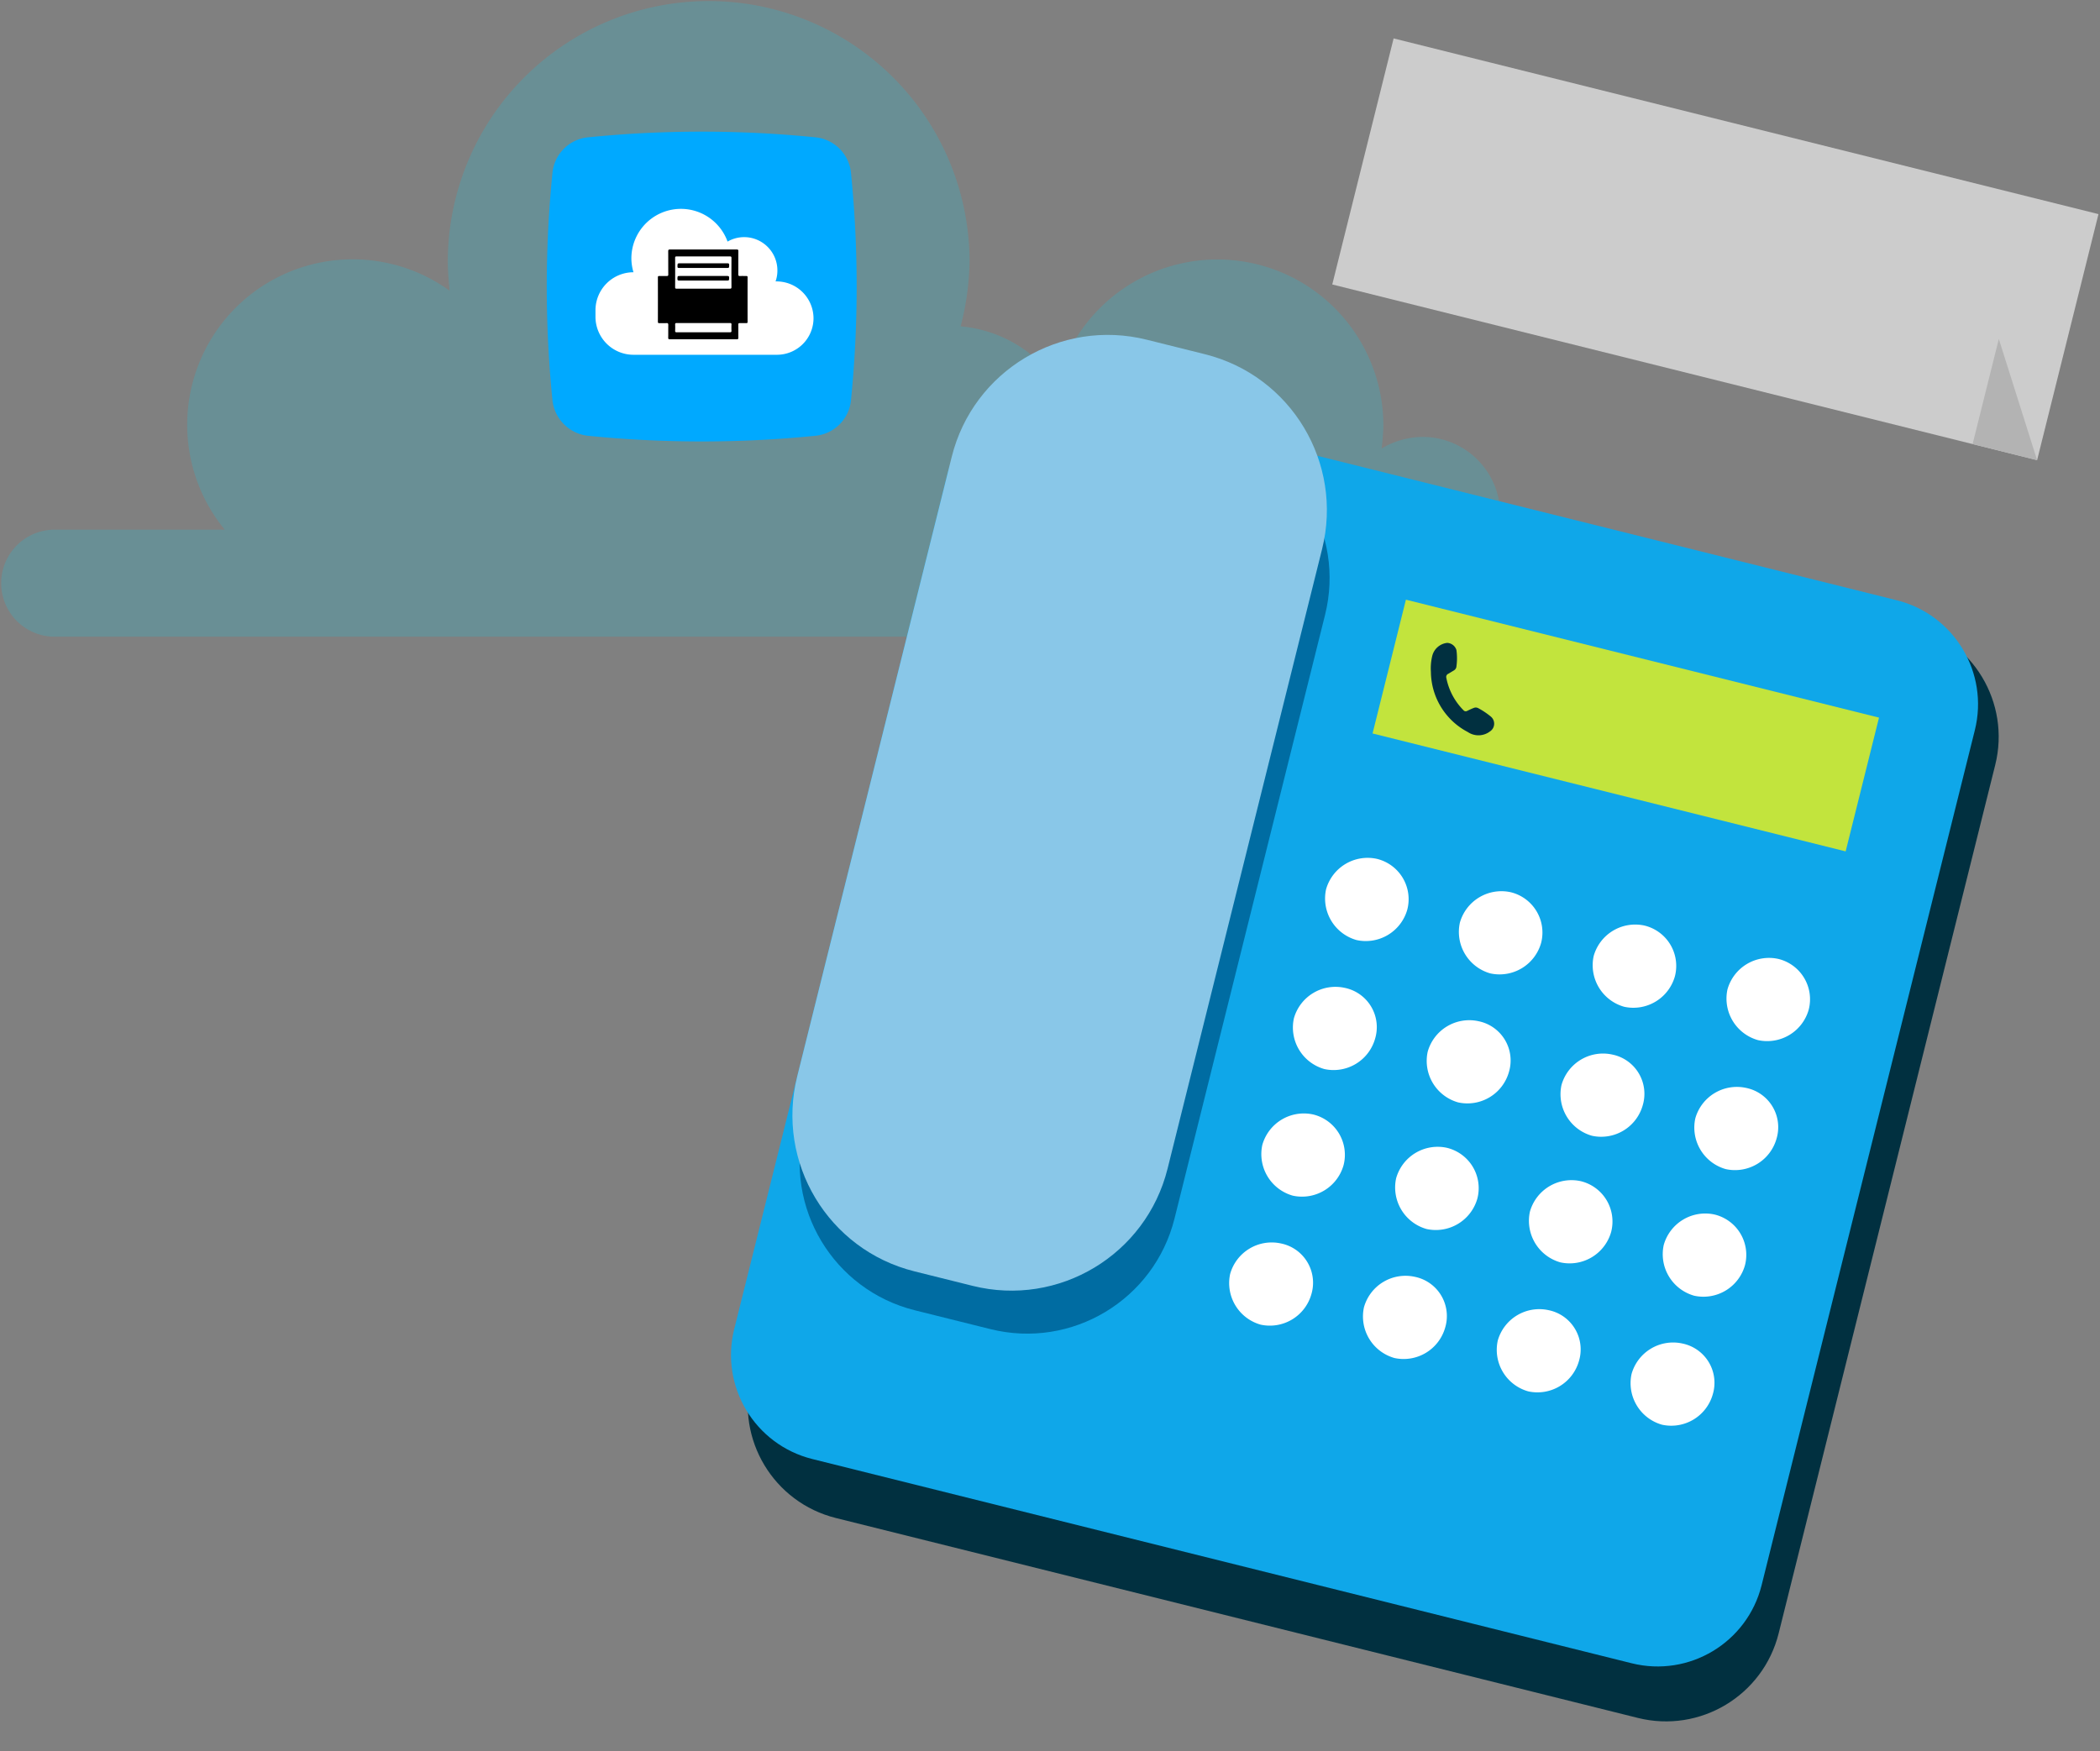 <svg width="235" height="196" fill="none" xmlns="http://www.w3.org/2000/svg"><rect width="100%" height="100%" fill="#808080" stroke="none"/><style type="text/css"><![CDATA[#icon{-webkit-animation:zoomInUp 1s forwards;animation:zoomInUp 1s forwards;-webkit-transform-origin:78.5px 32px;transform-origin:78.5px 32px}#curl{-webkit-animation:scale-in-bl .25s cubic-bezier(.25,.46,.45,.94) 1.5s both;animation:scale-in-bl .25s cubic-bezier(.25,.46,.45,.94) 1.5s both;-webkit-transform-origin:149px 32px;transform-origin:149px 32px}#front{-webkit-animation:move-paper .5s linear 1s forwards;animation:move-paper .5s linear 1s forwards;-webkit-transform:translate(-9px,40px);transform:translate(-9px,40px)}#btn1{-webkit-animation:btn-blink .75s linear 1s infinite;animation:btn-blink .75s linear 1s infinite}#btn3{-webkit-animation:btn-blink 1.5s linear 2s infinite;animation:btn-blink 1.5s linear 2s infinite}#btn6{-webkit-animation:btn-blink 1s linear 2.5s infinite;animation:btn-blink 1s linear 2.5s infinite}#btn9{-webkit-animation:btn-blink 1.25s linear 1.5s infinite;animation:btn-blink 1.25s linear 1.5s infinite}#btn15{-webkit-animation:btn-blink 1.75s linear 1.75s infinite;animation:btn-blink 1.75s linear 1.75s infinite}@-webkit-keyframes zoomInUp{0%{opacity:0;-webkit-transform:scale3d(.1,.1,.1) translate3d(0,550px,0);transform:scale3d(.1,.1,.1) translate3d(0,550px,0);-webkit-animation-timing-function:cubic-bezier(.55,.055,.675,.19);animation-timing-function:cubic-bezier(.55,.055,.675,.19)}60%{opacity:1;-webkit-transform:scale3d(.475,.475,.475) translate3d(0,-45px,0);transform:scale3d(.475,.475,.475) translate3d(0,-45px,0);-webkit-animation-timing-function:cubic-bezier(.175,.885,.32,1);animation-timing-function:cubic-bezier(.175,.885,.32,1)}}@keyframes zoomInUp{0%{opacity:0;-webkit-transform:scale3d(.1,.1,.1) translate3d(0,550px,0);transform:scale3d(.1,.1,.1) translate3d(0,550px,0);-webkit-animation-timing-function:cubic-bezier(.55,.055,.675,.19);animation-timing-function:cubic-bezier(.55,.055,.675,.19)}60%{opacity:1;-webkit-transform:scale3d(.475,.475,.475) translate3d(0,-45px,0);transform:scale3d(.475,.475,.475) translate3d(0,-45px,0);-webkit-animation-timing-function:cubic-bezier(.175,.885,.32,1);animation-timing-function:cubic-bezier(.175,.885,.32,1)}}@-webkit-keyframes btn-blink{0%,49%{fill:#fff}100%,50%{fill:#b7b7b7}}@keyframes btn-blink{0%,49%{fill:#fff}100%,50%{fill:#b7b7b7}}@-webkit-keyframes move-paper{from{-webkit-transform:translate(-9px,40px);transform:translate(-9px,40px)}to{-webkit-transform:translate(0);transform:translate(0)}}@keyframes move-paper{from{-webkit-transform:translate(-9px,40px);transform:translate(-9px,40px)}to{-webkit-transform:translate(0);transform:translate(0)}}@-webkit-keyframes scale-in-bl{0%{-webkit-transform:scale(0);transform:scale(0)}100%{-webkit-transform:scale(1);transform:scale(1)}}@keyframes scale-in-bl{0%{-webkit-transform:scale(0);transform:scale(0)}100%{-webkit-transform:scale(1);transform:scale(1)}}]]></style><path id="cloud" opacity=".2" d="M177.062 59.387h-9.382c.116-.593.183-1.196.2-1.8a8.69 8.69 0 00-8.683-8.683 9.087 9.087 0 00-4.591 1.3c.116-.862.183-1.73.2-2.6a18.585 18.585 0 00-16.166-18.403 18.581 18.581 0 00-20.364 13.612A14.613 14.613 0 00107.5 36.53a30.596 30.596 0 001-7.386 29.195 29.195 0 00-58.389 0c0 1.2.1 2.3.2 3.394a18.514 18.514 0 00-25.159 26.749H5.989a5.99 5.99 0 000 11.977h171.073a6.006 6.006 0 005.989-5.989 5.911 5.911 0 00-1.77-4.19 5.915 5.915 0 00-4.219-1.698z" fill="#11D1ED"/><g id="icon"><path id="Vector" d="M61.824 44.816c-.85-8.474-.85-17.011 0-25.485a4.434 4.434 0 013.959-3.959c8.474-.85 17.011-.85 25.485 0a4.433 4.433 0 013.959 3.959c.85 8.474.85 17.011 0 25.485a4.434 4.434 0 01-3.959 3.959c-8.474.85-17.011.85-25.485 0a4.49 4.49 0 01-3.959-3.959z" fill="#00A9FF"/><path id="Vector_2" d="M86.906 31.498h-.117c.14-.396.209-.813.205-1.232a3.724 3.724 0 00-3.7-3.724h-.03a3.713 3.713 0 00-1.847.5 5.546 5.546 0 00-10.763 1.877c.004.526.083 1.05.235 1.554a4.255 4.255 0 00-4.252 4.252v.733a4.255 4.255 0 004.252 4.252H86.93a4.093 4.093 0 004.106-4.076v-.029a4.143 4.143 0 00-4.131-4.107z" fill="#fff"/><path id="Vector_3" d="M78.706 27.926h3.725c.155 0 .2.039.195.194-.008.861 0 1.722-.008 2.583 0 .16.049.2.2.194.228-.012.457 0 .685-.005.108 0 .155.023.155.145-.003 1.663-.003 3.327 0 4.99 0 .107-.034.144-.14.141-.247-.006-.493 0-.739 0-.123 0-.161.039-.159.161.005.486 0 .973.005 1.458 0 .139-.027.191-.18.191-2.496-.005-4.991-.005-7.486 0-.152 0-.184-.048-.182-.19.008-.468 0-.937.007-1.406 0-.164-.03-.228-.209-.217-.262.016-.527 0-.79.006-.116 0-.164-.024-.164-.154.004-1.657.004-3.315 0-4.973 0-.117.037-.153.15-.15.281.006.562 0 .843 0 .13 0 .17-.033.17-.167-.007-.867-.001-1.734-.008-2.6 0-.161.042-.2.2-.2 1.246.002 2.488-.001 3.73-.001zm.01.774h-2.987c-.134 0-.18.03-.179.173.006 1.09.006 2.178 0 3.267 0 .144.045.174.179.173 1.98-.004 3.958-.004 5.937 0 .142 0 .19-.032.189-.182a293.405 293.405 0 010-3.25c0-.151-.047-.183-.189-.182-.984.003-1.968 0-2.95 0v.001zm-.022 8.494h2.984c.137 0 .184-.036.178-.176a7.093 7.093 0 010-.684c.006-.14-.04-.178-.178-.177-.731.006-1.463 0-2.194 0h-3.756c-.137 0-.184.037-.177.177.011.228.011.456 0 .684-.007.142.041.175.177.175.987-.003 1.976 0 2.965 0l.001.001z" fill="#000"/><path id="Vector_4" d="M78.694 29.994h-2.706c-.137 0-.18-.034-.177-.174.007-.351 0-.351.352-.351H81.4c.166 0 .205.048.2.205-.011.32 0 .32-.322.32h-2.584z" fill="#000"/><path id="Vector_5" d="M78.693 31.404h-2.687c-.151 0-.2-.031-.2-.191.012-.323 0-.323.328-.323h5.251c.172 0 .218.044.21.213-.014.3 0 .3-.307.3l-2.595.001z" fill="#000"/></g><g id="paper"><g id="curl"><path id="back" d="M234.829 23.965L155.952 4.3l-6.866 27.54 78.876 19.666 6.867-27.54z" fill="#CCC"/><path id="angle" d="M223.677 37.94l4.285 13.565-7.219-1.8 2.934-11.764z" fill="#B3B3B3"/></g><g id="front"><path id="forward" d="M223.676 37.94L144.8 18.276l-7.533 30.214 78.876 19.666 7.533-30.214z" fill="#E5E5E5"/><path id="line1" d="M216.328 42.356L148.681 25.49l-1 4.01 67.647 16.866 1-4.01z" fill="#CCC"/><path id="line2" d="M214.261 50.645L146.614 33.78l-1 4.01 67.647 16.867 1-4.01z" fill="#CCC"/><path id="line3" d="M212.195 58.934l-67.647-16.867-1 4.01 67.647 16.867 1-4.01z" fill="#CCC"/></g></g><g id="fax"><path id="Vector_12" d="M213.805 69.865L124.06 47.489c-6.966-1.737-14.021 2.502-15.758 9.469l-24.234 97.194c-1.737 6.967 2.503 14.022 9.47 15.759l89.744 22.376c6.966 1.737 14.022-2.502 15.759-9.469l24.233-97.194c1.737-6.967-2.502-14.022-9.469-15.76z" fill="#013040"/><path id="Vector_13" d="M212.253 67.185l-91.685-22.86c-6.43-1.603-12.943 2.31-14.547 8.74l-23.86 95.697c-1.603 6.431 2.31 12.943 8.741 14.547l91.685 22.859c6.431 1.604 12.944-2.31 14.547-8.74l23.86-95.697c1.603-6.43-2.31-12.943-8.741-14.546z" fill="#0FA7E9"/><path id="Vector_14" d="M135.898 48.216l-8.453-2.107c-9.11-2.272-18.336 3.272-20.608 12.382l-16.845 67.561c-2.271 9.11 3.273 18.336 12.383 20.608l8.453 2.107c9.11 2.272 18.336-3.272 20.608-12.382l16.844-67.56c2.272-9.11-3.272-18.337-12.382-20.609z" fill="#006CA2"/><path id="Vector_15" d="M134.836 39.647l-6.513-1.624c-9.646-2.405-19.415 3.465-21.82 13.11l-17.29 69.348c-2.405 9.646 3.465 19.415 13.111 21.82l6.512 1.624c9.646 2.404 19.415-3.465 21.82-13.111l17.29-69.347c2.405-9.646-3.464-19.415-13.11-21.82z" fill="#89C7E8"/><path id="Vector_16" d="M157.329 67.123l52.941 13.2-3.733 14.973-52.941-13.2 3.733-14.973z" fill="#C2E43D"/><path id="Vector_17" d="M160.284 73.381a1.938 1.938 0 011.662-1.423 1.133 1.133 0 011.036.805 6.726 6.726 0 01-.01 1.9.575.575 0 01-.257.367l-.643.386a.375.375 0 00-.194.179.373.373 0 00-.031.262 7.047 7.047 0 001.927 3.642.32.32 0 00.413.07c.227-.109.47-.23.709-.32a.581.581 0 01.526.016 8.34 8.34 0 011.418.95 1.035 1.035 0 01.228 1.301c-.08.14-.191.257-.324.346a2.123 2.123 0 01-2.486.076 7.685 7.685 0 01-4.133-6.726 5.849 5.849 0 01.159-1.83z" fill="#013040"/><g id="btns" fill="#fff"><path id="btn1" d="M157.484 101.809a4.826 4.826 0 01-5.678 3.412 4.832 4.832 0 01-3.413-5.678 4.832 4.832 0 015.68-3.413 4.645 4.645 0 013.411 5.679z"/><path id="btn2" d="M172.458 105.543a4.831 4.831 0 01-5.678 3.411 4.825 4.825 0 01-3.413-5.678 4.83 4.83 0 015.679-3.412 4.638 4.638 0 012.896 2.124 4.641 4.641 0 01.516 3.555z"/><path id="btn3" d="M187.43 109.276a4.827 4.827 0 01-5.678 3.412 4.831 4.831 0 01-3.412-5.679 4.828 4.828 0 015.679-3.412 4.65 4.65 0 012.896 2.124 4.646 4.646 0 01.515 3.555z"/><path id="btn4" d="M202.404 113.009a4.828 4.828 0 01-5.678 3.412 4.83 4.83 0 01-3.413-5.678 4.827 4.827 0 015.679-3.413 4.635 4.635 0 012.896 2.125 4.643 4.643 0 01.516 3.554z"/><path id="btn5" d="M153.884 116.248a4.826 4.826 0 01-5.678 3.412 4.83 4.83 0 01-3.413-5.678 4.83 4.83 0 015.679-3.413 4.488 4.488 0 013.412 5.679z"/><path id="btn6" d="M168.858 119.982a4.826 4.826 0 01-5.678 3.411 4.825 4.825 0 01-3.413-5.678 4.83 4.83 0 015.679-3.412 4.484 4.484 0 013.412 5.679z"/><path id="btn7" d="M183.83 123.715a4.827 4.827 0 01-5.678 3.412 4.831 4.831 0 01-3.413-5.679 4.827 4.827 0 015.68-3.412 4.477 4.477 0 012.958 2.087 4.484 4.484 0 01.453 3.592z"/><path id="btn8" d="M198.804 127.448a4.828 4.828 0 01-5.678 3.412 4.83 4.83 0 01-3.413-5.678 4.83 4.83 0 015.679-3.413 4.485 4.485 0 013.412 5.679z"/><path id="btn9" d="M150.351 130.42a4.83 4.83 0 01-5.678 3.411 4.829 4.829 0 01-3.413-5.678 4.827 4.827 0 015.679-3.412 4.635 4.635 0 012.896 2.124 4.645 4.645 0 01.516 3.555z"/><path id="btn10" d="M165.324 134.153a4.83 4.83 0 01-5.678 3.412 4.831 4.831 0 01-3.412-5.679 4.827 4.827 0 015.679-3.412 4.65 4.65 0 012.896 2.124c.318.529.527 1.115.615 1.726.089.61.055 1.232-.1 1.829z"/><path id="btn11" d="M180.297 137.886a4.827 4.827 0 01-5.678 3.412 4.83 4.83 0 01-3.413-5.679 4.831 4.831 0 015.68-3.412 4.638 4.638 0 012.896 2.124 4.66 4.66 0 01.515 3.555z"/><path id="btn12" d="M195.27 141.619a4.827 4.827 0 01-5.678 3.412 4.827 4.827 0 01-3.412-5.678 4.827 4.827 0 015.679-3.413 4.64 4.64 0 013.511 3.85c.089.61.055 1.232-.1 1.829z"/><path id="btn13" d="M146.751 144.858a4.83 4.83 0 01-5.678 3.411 4.832 4.832 0 01-3.413-5.678 4.829 4.829 0 015.679-3.412c.611.123 1.19.372 1.7.731a4.492 4.492 0 011.712 4.948z"/><path id="btn14" d="M161.724 148.591a4.83 4.83 0 01-5.678 3.412 4.831 4.831 0 01-3.412-5.679 4.827 4.827 0 015.679-3.412 4.476 4.476 0 013.563 3.835 4.472 4.472 0 01-.152 1.844z"/><path id="btn15" d="M176.697 152.324a4.827 4.827 0 01-5.678 3.412 4.827 4.827 0 01-3.413-5.679 4.83 4.83 0 015.68-3.412 4.477 4.477 0 012.958 2.087 4.484 4.484 0 01.453 3.592z"/><path id="btn16" d="M191.671 156.057a4.828 4.828 0 01-5.678 3.412 4.83 4.83 0 01-3.413-5.678 4.827 4.827 0 015.679-3.413 4.501 4.501 0 012.959 2.087 4.489 4.489 0 01.453 3.592z"/></g></g></svg>